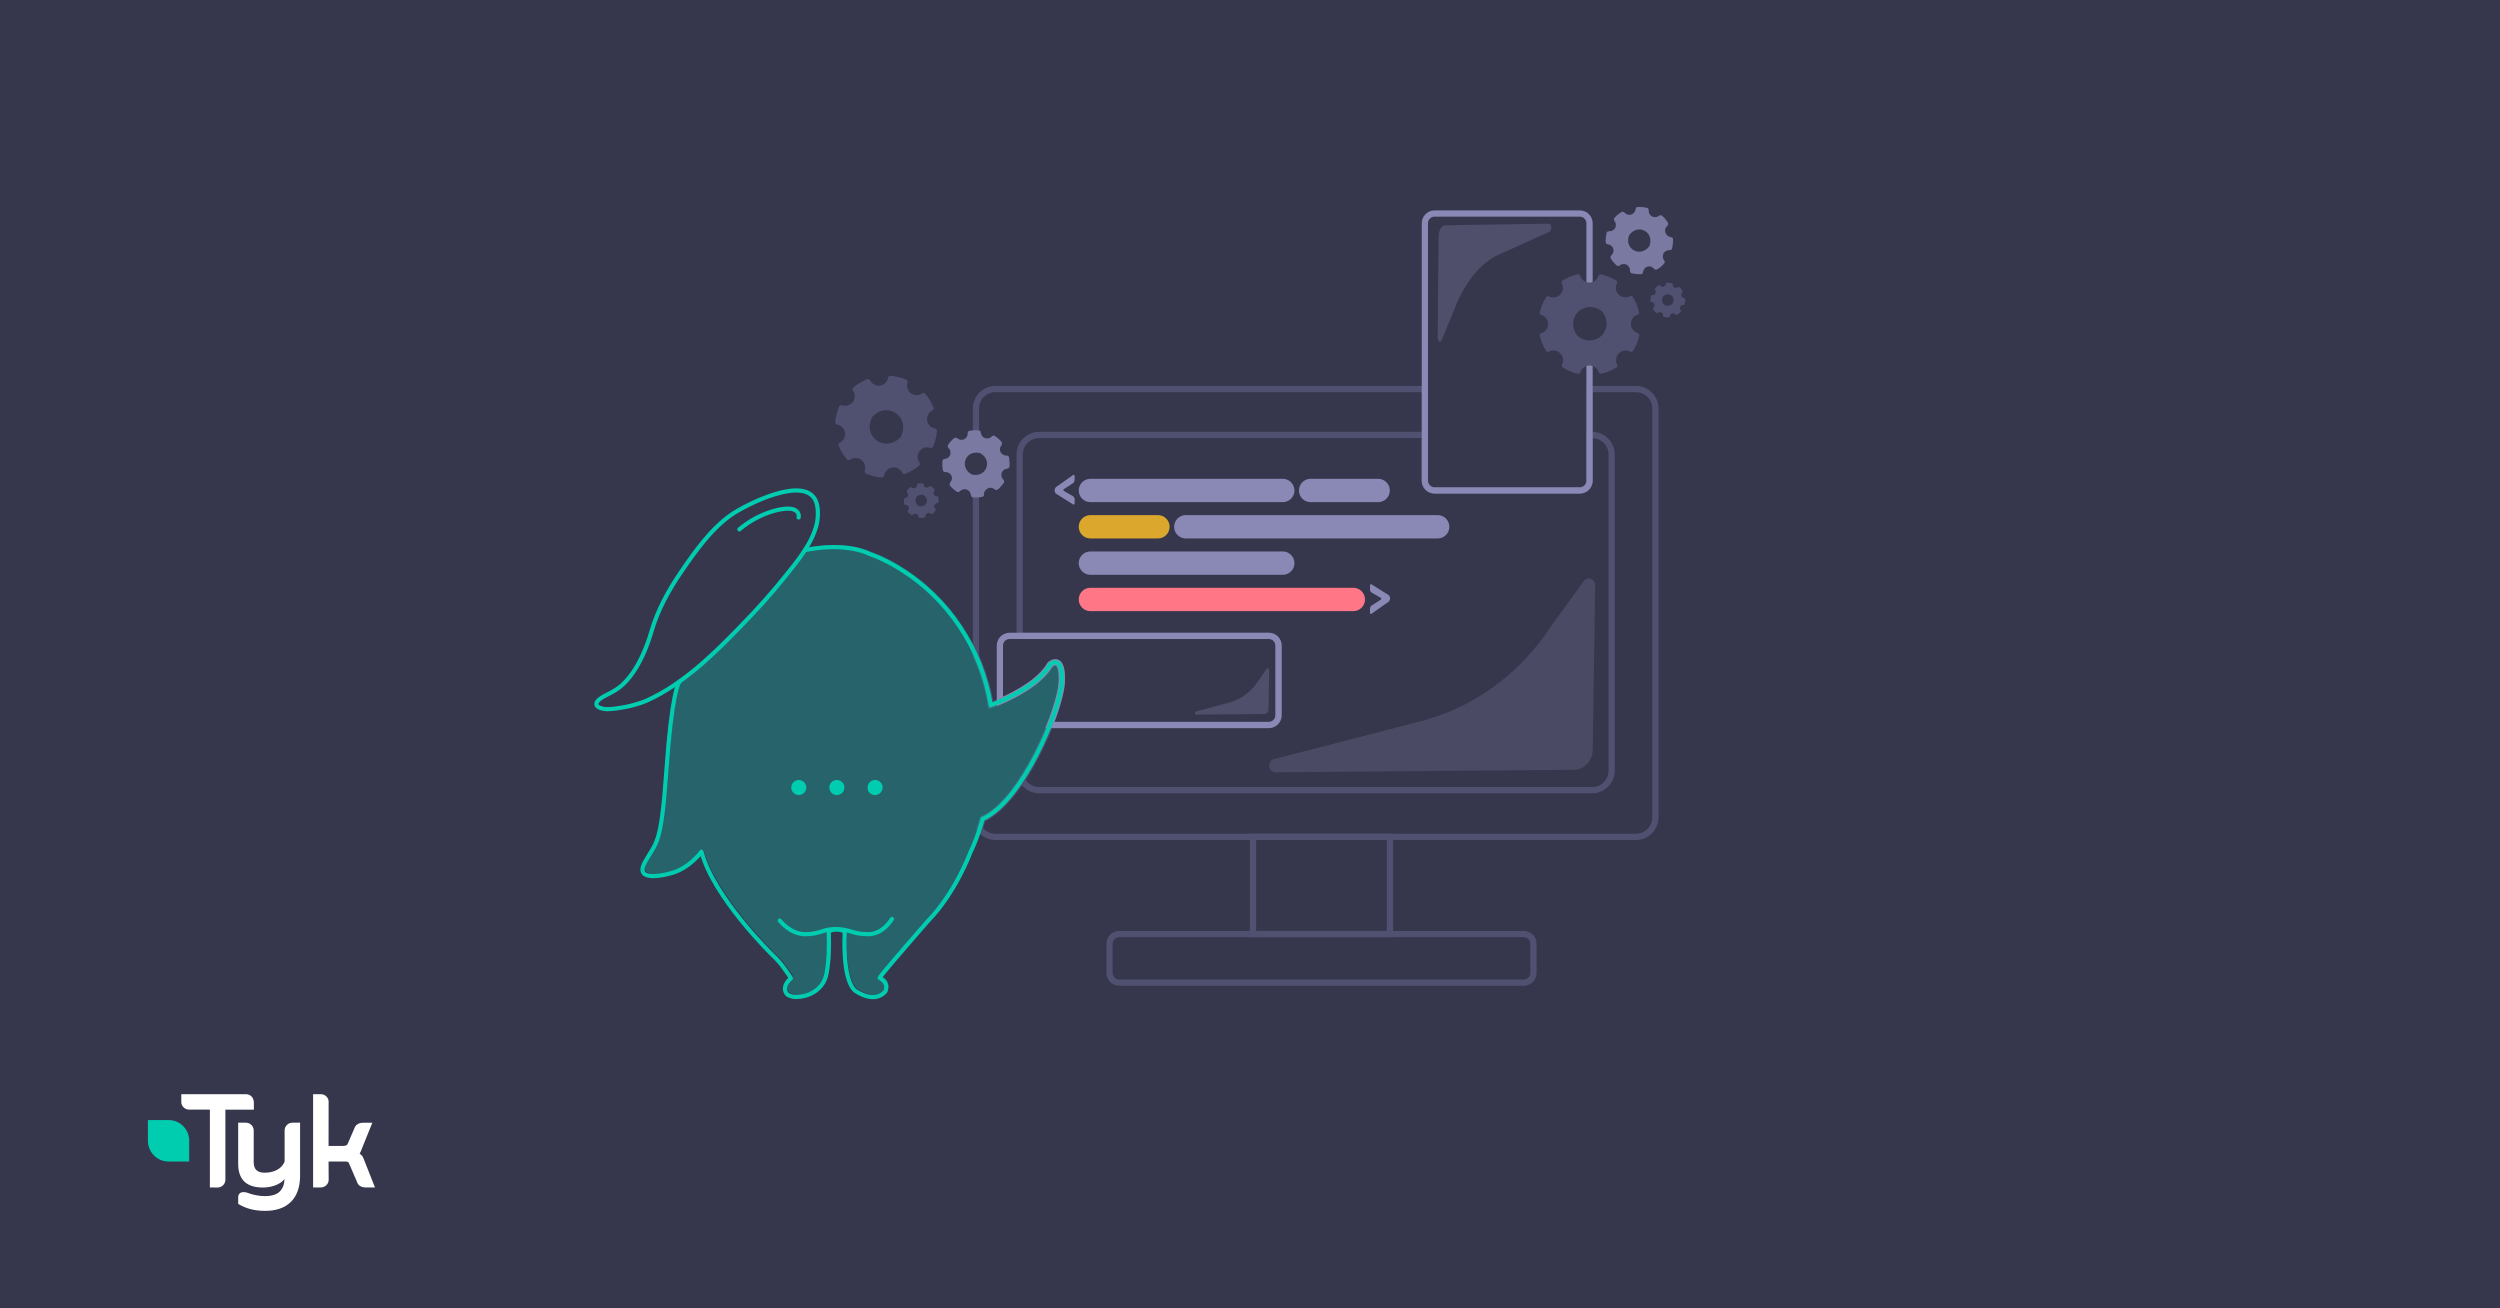 <svg xmlns="http://www.w3.org/2000/svg" width="1200" height="628" viewBox="0 0 1200 628" fill="none"><rect x="0" y="0" width="1200" height="628" fill="#333333" stroke="none"/><g clip-path="url(#clip0_225_914)"><rect width="1200" height="628" fill="#36364C"></rect><path d="M120.739 526.302C120.03 525.57 119.102 525.217 118.038 525.217H87.016V528.934C87.016 529.938 87.371 530.806 88.107 531.511C88.844 532.244 89.772 532.624 90.835 532.624H100.74V569.984L104.368 570.011C105.433 570.011 106.36 569.632 107.07 568.926C107.806 568.194 108.188 567.298 108.188 566.321V532.651L121.858 532.624V529.178C121.83 528.201 121.476 527.062 120.739 526.302Z" fill="white"></path><path d="M140.438 538.892C139.374 538.892 138.446 539.244 137.737 539.977C137 540.709 136.618 541.605 136.618 542.582V557.477C135.309 561.14 131.325 562.903 127.042 562.903C123.495 562.903 121.776 561.248 121.776 557.884V542.582C121.776 541.605 121.394 540.737 120.657 539.977C119.948 539.244 119.02 538.892 117.956 538.892H114.327V558.589C114.327 566.159 118.202 570.012 126.223 570.012C130.179 570.012 134.49 568.628 136.564 565.942C136.4 568.33 136.127 569.578 134.79 571.368C133.29 573.376 130.343 574.136 127.26 574.136C124.313 574.136 121.476 573.566 118.365 572.399C117.847 572.264 117.356 572.209 116.946 572.209C115.255 572.209 114.327 573.132 114.327 574.814V577.853L114.545 577.989C118.092 580.132 122.24 581.217 127.26 581.217C137.682 581.217 144.04 575.547 144.04 564.341V538.892H140.438Z" fill="white"></path><path d="M174.598 556.337C174.052 554.682 173.397 554.438 172.606 553.705C172.961 553.244 173.397 552.376 174.025 550.531L178.718 538.918H174.461C172.142 538.918 170.642 539.868 170.041 541.713L166.849 549.12C166.604 549.744 165.867 550.042 164.666 550.042H157.709L157.736 528.852C157.736 527.876 157.409 527.062 156.672 526.302C155.963 525.57 155.035 525.217 153.971 525.217H150.288V569.984H153.944C155.008 569.984 155.935 569.604 156.672 568.872C157.381 568.166 157.763 567.298 157.763 566.294L157.709 557.531H165.949C167.122 557.531 167.422 558.073 167.558 558.48L171.378 567.352C171.951 569.116 173.425 569.984 175.771 569.984H180L174.598 556.337Z" fill="white"></path><path d="M90.781 546.678C90.344 541.632 86.17 537.67 81.041 537.616H72.965H72.692H71V539.326V539.841V547.981C71.218 553.163 75.365 557.341 80.549 557.531H88.844H89.117H90.808V555.822V546.705C90.808 546.678 90.781 546.678 90.781 546.678Z" fill="#00CDB0"></path><path d="M615.718 231.317H523.407C521.133 231.317 519.29 233.158 519.29 235.428C519.29 237.697 521.133 239.538 523.407 239.538H615.718C617.992 239.538 619.836 237.697 619.836 235.428C619.836 233.158 617.992 231.317 615.718 231.317Z" fill="#8A89B5" stroke="#8A89B5" stroke-width="3" stroke-miterlimit="10"></path><path d="M555.797 248.749H523.407C521.133 248.749 519.29 250.589 519.29 252.859C519.29 255.129 521.133 256.969 523.407 256.969H555.797C558.071 256.969 559.914 255.129 559.914 252.859C559.914 250.589 558.071 248.749 555.797 248.749Z" fill="#DBA72C" stroke="#DBA72C" stroke-width="3" stroke-miterlimit="10"></path><path d="M661.499 231.317H629.11C626.836 231.317 624.992 233.158 624.992 235.428C624.992 237.697 626.836 239.538 629.11 239.538H661.499C663.773 239.538 665.617 237.697 665.617 235.428C665.617 233.158 663.773 231.317 661.499 231.317Z" fill="#8A89B5" stroke="#8A89B5" stroke-width="3" stroke-miterlimit="10"></path><path d="M690.07 248.749H569.198C566.924 248.749 565.08 250.589 565.08 252.859C565.08 255.129 566.924 256.969 569.198 256.969H690.07C692.344 256.969 694.188 255.129 694.188 252.859C694.188 250.589 692.344 248.749 690.07 248.749Z" fill="#8A89B5" stroke="#8A89B5" stroke-width="3" stroke-miterlimit="10"></path><path d="M615.718 266.19H523.407C521.133 266.19 519.29 268.031 519.29 270.301C519.29 272.571 521.133 274.411 523.407 274.411H615.718C617.992 274.411 619.836 272.571 619.836 270.301C619.836 268.031 617.992 266.19 615.718 266.19Z" fill="#8A89B5" stroke="#8A89B5" stroke-width="3" stroke-miterlimit="10"></path><path d="M649.586 283.631H523.407C521.133 283.631 519.29 285.471 519.29 287.741C519.29 290.011 521.133 291.851 523.407 291.851H649.586C651.86 291.851 653.703 290.011 653.703 287.741C653.703 285.471 651.86 283.631 649.586 283.631Z" fill="#FF7787" stroke="#FF7787" stroke-width="3" stroke-miterlimit="10"></path><path d="M515.818 241.642C515.818 242.156 515.462 242.352 515.022 242.081L507.012 237.059C506.572 236.788 506.216 236.143 506.216 235.628V235.198C506.216 234.684 506.562 234.02 506.984 233.721L515.05 228.025C515.472 227.726 515.818 227.904 515.818 228.418V230.522C515.818 231.037 515.462 231.682 515.032 231.962L510.718 234.74C510.287 235.021 510.296 235.46 510.746 235.713L515.004 238.153C515.453 238.406 515.818 239.042 515.818 239.556V241.632V241.642Z" fill="#8A89B5"></path><path d="M657.606 280.966C657.606 280.451 657.961 280.255 658.401 280.526L666.412 285.548C666.852 285.819 667.207 286.465 667.207 286.979V287.409C667.207 287.924 666.861 288.587 666.44 288.887L658.373 294.582C657.952 294.881 657.606 294.704 657.606 294.189V292.085C657.606 291.571 657.961 290.925 658.392 290.645L662.706 287.867C663.137 287.587 663.127 287.147 662.678 286.895L658.42 284.454C657.971 284.201 657.606 283.566 657.606 283.051V280.975V280.966Z" fill="#8A89B5"></path><path opacity="0.3" d="M744.919 299.978L760.239 278.899C760.632 278.366 761.165 277.973 761.783 277.777C762.401 277.581 763.056 277.599 763.655 277.824C764.263 278.048 764.778 278.469 765.143 279.021C765.508 279.573 765.695 280.237 765.685 280.91L764.506 360.017C764.469 362.523 763.505 364.927 761.82 366.694C760.136 368.462 757.852 369.472 755.475 369.491L612.209 370.716C611.469 370.716 610.758 370.426 610.206 369.902C609.654 369.388 609.298 368.677 609.205 367.901C609.111 367.125 609.289 366.348 609.71 365.703C610.122 365.058 610.749 364.6 611.46 364.403L679.954 346.719C706.456 340.416 729.674 323.704 744.9 299.969L744.919 299.978Z" fill="#7A79A1"></path><path d="M667.208 401.689H601.437V448.346H667.208V401.689Z" fill="#36364C" stroke="#505071" stroke-width="3" stroke-miterlimit="10"></path><path d="M731.387 448.346H537.248C534.664 448.346 532.569 450.439 532.569 453.022V466.993C532.569 469.576 534.664 471.669 537.248 471.669H731.387C733.971 471.669 736.066 469.576 736.066 466.993V453.022C736.066 450.439 733.971 448.346 731.387 448.346Z" stroke="#505071" stroke-width="3" stroke-miterlimit="10"></path><path d="M764.235 208.779H762.99V230.747C762.99 233.328 760.894 235.423 758.311 235.423H688.619C686.036 235.423 683.94 233.328 683.94 230.747V208.779H498.804C493.639 208.779 489.446 212.969 489.446 218.131V305.206H609.017C611.6 305.206 613.697 307.301 613.697 309.882V343.324C613.697 345.905 611.6 348 609.017 348H503.989C500.61 356.567 495.941 366.096 490.532 374.298C492.104 377.262 495.211 379.282 498.804 379.282H764.235C769.401 379.282 773.593 375.093 773.593 369.93V218.14C773.593 212.978 769.401 208.789 764.235 208.789V208.779Z" stroke="#505071" stroke-width="3" stroke-miterlimit="10"></path><path d="M785.235 186.746H762.99V230.747C762.99 233.328 760.894 235.422 758.311 235.422H688.619C686.036 235.422 683.94 233.328 683.94 230.747V186.746H477.804C472.638 186.746 468.446 190.936 468.446 196.098V314.764C471.824 322.282 474.239 330.26 475.596 338.489C483.298 335.543 498.327 328.801 504.036 319.009C504.036 319.009 510.315 313.398 509.651 327.463C508.986 340.865 491.009 384.285 471.703 393.123C471.225 394.834 470.739 396.415 470.261 397.864C471.965 400.183 474.707 401.698 477.804 401.698H785.235C790.401 401.698 794.593 397.509 794.593 392.347V196.098C794.593 190.936 790.401 186.746 785.235 186.746Z" stroke="#505071" stroke-width="3" stroke-miterlimit="10"></path><path opacity="0.3" d="M510.596 326.406C509.931 339.808 491.86 383.612 472.451 392.253C467.697 409.638 459.612 426.742 446.388 441.191C432.978 456.584 423.086 468.18 423.273 468.461C423.554 468.741 427.746 470.359 426.128 474.736C426.128 474.736 421.851 481.292 411.575 474.643C405.015 469.134 406.531 446.232 406.531 446.232C406.531 446.232 403.2 443.95 398.829 446.138C399.119 452.984 399.119 460.11 397.688 466.759C396.162 473.885 389.415 477.682 382.845 477.588C381.984 477.588 380.945 477.308 380.085 477.018C379.42 476.831 378.849 476.354 378.466 475.783C376.753 473.118 378.746 470.275 380.655 468.657C380.178 467.423 378.943 465.899 378.091 464.758C376.379 462.102 374.189 459.623 371.812 457.444C371.812 457.444 343.559 429.885 337.757 407.842C337.757 407.842 331.571 416.586 321.969 418.485C321.969 418.485 305.04 423.235 310.552 412.976C316.074 402.717 318.348 405.56 320.921 368.789C323.485 332.017 326.723 326.603 327.294 326.126L387.318 263.122C387.318 263.122 405.68 258.652 418.8 265.114C418.8 265.114 424.125 266.732 432.117 271.576C456.084 286.119 471.974 310.443 476.344 337.619C484.046 334.767 499.169 327.931 504.878 318.046C504.971 318.046 511.251 312.435 510.586 326.406H510.596Z" fill="#00CDB0"></path><path d="M302.289 324.892C306.856 319.187 310.561 310.64 312.751 302.943C315.606 293.058 320.93 283.276 326.733 274.813C333.489 264.928 341.191 253.911 351.177 246.972C357.84 242.409 386.851 227.399 391.792 240.987C392.84 243.839 392.746 248.403 392.073 251.349C389.976 260.663 382.939 269.117 377.137 276.337C370.474 284.698 363.342 292.591 355.921 300.184C342.792 313.773 328.239 328.118 310.833 336.105C306.65 338.003 301.512 339.238 296.945 339.902C294.278 340.285 290.001 340.949 287.437 339.518C284.012 337.526 288.859 334.674 291.049 333.627C296.468 330.961 298.948 329.063 302.27 324.883L302.289 324.892Z" fill="#36364C" stroke="#00CDB0" stroke-width="2" stroke-linecap="round" stroke-linejoin="round"></path><path d="M383.425 381.62C385.419 381.62 387.038 380.002 387.038 378.01C387.038 376.018 385.419 374.4 383.425 374.4C381.432 374.4 379.813 376.018 379.813 378.01C379.813 380.002 381.432 381.62 383.425 381.62Z" fill="#00CDB0"></path><path d="M401.693 381.62C403.686 381.62 405.305 380.002 405.305 378.01C405.305 376.018 403.686 374.4 401.693 374.4C399.7 374.4 398.081 376.018 398.081 378.01C398.081 380.002 399.7 381.62 401.693 381.62Z" fill="#00CDB0"></path><path d="M420.045 381.62C422.038 381.62 423.657 380.002 423.657 378.01C423.657 376.018 422.038 374.4 420.045 374.4C418.051 374.4 416.432 376.018 416.432 378.01C416.339 380.002 417.958 381.62 420.045 381.62Z" fill="#00CDB0"></path><path d="M609.017 305.206H484.626C482.044 305.206 479.947 307.301 479.947 309.882V336.703C488.024 333.215 499.272 327.164 504.036 319C504.036 319 510.315 313.389 509.651 327.454C509.435 331.84 507.348 339.443 503.989 348H609.017C611.6 348 613.697 345.905 613.697 343.324V309.882C613.697 307.301 611.6 305.206 609.017 305.206Z" stroke="#8A89B5" stroke-width="3" stroke-miterlimit="10"></path><path d="M383.332 248.393C383.332 248.393 384.183 245.167 380.094 244.306C376.004 243.455 364.587 245.924 354.883 254.098" stroke="#00CDB0" stroke-width="2" stroke-linecap="round" stroke-linejoin="round"></path><path d="M428.13 441.107C428.13 441.107 424.041 448.421 416.713 448.421C409.385 448.421 407.776 445.952 401.206 445.952C394.637 445.952 393.879 448.421 386.56 448.421C379.242 448.421 374.292 441.865 374.292 441.865" stroke="#00CDB0" stroke-width="2" stroke-linecap="round" stroke-linejoin="round"></path><path opacity="0.3" d="M604.469 326.145L607.951 321.113C608.035 320.983 608.166 320.889 608.306 320.842C608.447 320.796 608.596 320.805 608.737 320.852C608.877 320.908 608.989 321.001 609.074 321.142C609.158 321.272 609.205 321.431 609.195 321.59L608.924 340.472C608.924 341.07 608.699 341.641 608.316 342.062C607.932 342.482 607.417 342.726 606.874 342.726L574.279 343.016C574.111 343.016 573.952 342.95 573.821 342.819C573.699 342.698 573.615 342.529 573.596 342.342C573.577 342.155 573.615 341.968 573.708 341.818C573.802 341.669 573.942 341.557 574.111 341.51L589.692 337.292C595.719 335.787 601.007 331.793 604.469 326.135V326.145Z" fill="#8A89B5"></path><path d="M326.255 327.08C325.685 327.464 322.447 332.878 319.882 369.743C317.318 406.515 315.128 403.663 309.513 413.931C303.992 424.19 320.93 419.439 320.93 419.439C330.542 417.447 336.718 408.797 336.718 408.797C342.52 430.933 370.773 458.399 370.773 458.399C373.15 460.587 375.246 463.056 377.052 465.712C377.81 466.947 379.046 468.275 379.617 469.612C377.717 471.136 375.714 474.082 377.427 476.738C377.81 477.402 378.381 477.692 379.046 477.972C379.907 478.262 380.852 478.543 381.806 478.543C388.367 478.636 395.123 474.933 396.649 467.713C397.978 460.971 397.978 453.845 397.791 447.093C402.067 444.904 405.492 447.186 405.492 447.186C405.492 447.186 403.967 470.089 410.537 475.597C420.906 482.34 425.089 475.691 425.089 475.691C426.614 471.323 422.525 469.705 422.234 469.415C421.954 469.135 431.939 457.539 445.35 442.145C458.76 428.464 465.891 408.89 465.891 408.89C465.891 408.89 468.839 403.279 471.693 393.114C491 384.276 508.977 340.856 509.641 327.454C510.306 313.389 504.026 319 504.026 319C498.318 328.792 483.288 335.534 475.586 338.48C471.113 311.397 455.232 287.073 431.162 272.531C423.17 267.687 417.845 266.069 417.845 266.069C404.716 259.7 386.364 264.077 386.364 264.077" stroke="#00CDB0" stroke-width="2" stroke-linecap="round" stroke-linejoin="round"></path><path d="M758.302 102.485H688.61C686.026 102.485 683.931 104.579 683.931 107.161V230.746C683.931 233.328 686.026 235.422 688.61 235.422H758.302C760.886 235.422 762.981 233.328 762.981 230.746V107.161C762.981 104.579 760.886 102.485 758.302 102.485Z" stroke="#8A89B5" stroke-width="3" stroke-miterlimit="10"></path><path opacity="0.3" d="M697.323 150.405L691.988 163.226C691.848 163.554 691.661 163.787 691.455 163.909C691.24 164.03 691.015 164.012 690.8 163.881C690.594 163.741 690.407 163.488 690.276 163.151C690.145 162.815 690.079 162.413 690.089 162.001L690.5 113.886C690.51 112.361 690.847 110.903 691.436 109.827C692.026 108.752 692.821 108.144 693.645 108.125L743.544 107.377C743.796 107.377 744.049 107.555 744.245 107.873C744.442 108.191 744.564 108.621 744.592 109.088C744.62 109.556 744.564 110.033 744.414 110.426C744.273 110.818 744.049 111.099 743.806 111.221L719.951 121.975C710.724 125.809 702.629 135.975 697.332 150.405H697.323Z" fill="#8A89B5"></path><path d="M769.12 140.772H757.104V168.959H769.12V140.772Z" fill="#36364C"></path><path d="M475.128 217.233H463.112V229.241H475.128V217.233Z" fill="#36364C"></path><path d="M782.811 155.436C782.811 153.351 784.168 151.686 786.049 151.059C786.573 150.854 786.882 150.433 786.779 149.806C786.152 147.197 785.113 144.7 783.756 142.512C783.447 142.091 782.923 141.885 782.399 142.203C780.63 143.138 778.431 142.83 776.971 141.371C775.512 139.912 775.203 137.724 776.138 136.05C776.344 135.526 776.241 135.012 775.83 134.694C773.64 133.338 771.132 132.3 768.53 131.673C768.006 131.57 767.491 131.879 767.276 132.402C766.649 134.282 764.983 135.638 762.896 135.638C760.81 135.638 759.144 134.282 758.517 132.402C758.311 131.879 757.89 131.57 757.263 131.673C754.652 132.3 752.153 133.338 749.963 134.694C749.542 135.002 749.336 135.526 749.654 136.05C750.59 137.827 750.281 140.015 748.822 141.474C747.362 142.933 745.172 143.138 743.497 142.306C742.973 142.1 742.458 142.203 742.14 142.615C740.783 144.803 739.744 147.309 739.117 149.909C739.014 150.433 739.323 150.947 739.847 151.162C741.728 151.789 743.085 153.453 743.085 155.539C743.085 157.624 741.728 159.289 739.847 159.916C739.323 160.121 739.014 160.542 739.117 161.169C739.744 163.778 740.783 166.275 742.14 168.463C742.448 168.884 742.973 169.09 743.497 168.772C745.275 167.837 747.465 168.145 748.924 169.604C750.384 171.063 750.703 173.251 749.757 175.028C749.551 175.552 749.654 176.066 750.066 176.384C752.256 177.74 754.764 178.778 757.366 179.405C757.89 179.508 758.404 179.199 758.62 178.675C759.144 176.796 760.913 175.44 762.999 175.44C765.086 175.44 766.752 176.796 767.379 178.675C767.585 179.199 768.006 179.508 768.633 179.405C771.244 178.778 773.743 177.74 775.933 176.384C776.354 176.076 776.56 175.552 776.241 175.028C775.306 173.251 775.614 171.063 777.074 169.604C778.534 168.145 780.724 167.827 782.502 168.772C783.026 168.978 783.541 168.875 783.859 168.463C785.216 166.275 786.255 163.769 786.882 161.169C786.985 160.645 786.676 160.131 786.152 159.916C784.168 159.186 782.811 157.409 782.811 155.436ZM757.356 161.374C757.253 161.272 757.15 161.272 757.15 161.169C750.787 152.724 760.388 143.129 768.942 149.385C769.045 149.488 769.148 149.591 769.148 149.591C775.409 158.139 765.807 167.734 757.356 161.374Z" fill="#505071"></path><path d="M799.413 111.632C798.992 110.379 799.413 109.126 800.349 108.396C800.77 107.975 800.873 107.358 800.554 106.834C799.825 105.581 798.889 104.543 797.841 103.599C797.419 103.178 796.802 103.178 796.278 103.599C795.342 104.328 794.088 104.431 792.937 103.907C791.898 103.281 791.271 102.243 791.374 100.989C791.374 100.363 791.065 99.839 790.438 99.736C789.081 99.428 787.621 99.315 786.264 99.315C785.637 99.315 785.113 99.736 785.113 100.353C785.01 101.504 784.177 102.542 783.026 102.963C781.772 103.383 780.518 102.963 779.788 102.027C779.367 101.607 778.75 101.504 778.225 101.822C776.971 102.551 775.933 103.486 774.987 104.534C774.566 104.955 774.566 105.572 774.987 106.096C775.717 107.031 775.82 108.284 775.296 109.434C774.669 110.472 773.518 111.099 772.376 110.996C771.749 110.996 771.225 111.305 771.122 111.931C770.814 113.287 770.701 114.746 770.701 116.102C770.701 116.729 771.122 117.252 771.74 117.252C772.891 117.355 774.033 118.187 774.351 119.338C774.772 120.591 774.248 121.844 773.415 122.573C772.994 122.994 772.891 123.612 773.209 124.135C773.939 125.388 774.875 126.426 775.923 127.371C776.344 127.792 776.962 127.792 777.486 127.371C778.422 126.642 779.676 126.539 780.827 127.062C781.866 127.689 782.493 128.839 782.39 129.98C782.39 130.607 782.699 131.13 783.326 131.233C784.683 131.542 786.143 131.654 787.5 131.654C788.127 131.654 788.651 131.233 788.651 130.616C788.754 129.466 789.586 128.325 790.738 128.007C791.992 127.586 793.246 128.11 793.976 129.045C794.284 129.466 795.014 129.569 795.538 129.251C796.792 128.521 797.831 127.586 798.776 126.539C799.197 126.118 799.197 125.388 798.776 124.977C798.046 124.042 797.943 122.789 798.468 121.638C799.095 120.6 800.246 119.974 801.387 120.077C802.014 120.077 802.538 119.768 802.641 119.141C802.95 117.785 803.062 116.326 803.062 114.97C803.062 114.344 802.641 113.82 802.024 113.82C800.873 113.717 799.834 112.885 799.413 111.632ZM791.589 118.3C787.415 123.724 779.695 119.656 781.885 113.194C781.885 113.091 781.987 112.885 782.09 112.773C786.264 107.143 794.088 111.314 791.795 117.879C791.692 118.085 791.692 118.187 791.589 118.3Z" fill="#7A79A1"></path><path d="M807.021 142.025C806.806 141.38 807.021 140.735 807.508 140.36C807.723 140.145 807.779 139.818 807.62 139.556C807.246 138.911 806.759 138.369 806.216 137.892C806.001 137.677 805.673 137.677 805.411 137.892C804.925 138.266 804.279 138.322 803.689 138.051C803.147 137.723 802.829 137.19 802.885 136.545C802.885 136.218 802.726 135.956 802.398 135.9C801.696 135.741 800.947 135.685 800.246 135.685C799.918 135.685 799.656 135.9 799.656 136.227C799.6 136.816 799.169 137.359 798.58 137.574C797.934 137.789 797.288 137.574 796.914 137.087C796.699 136.872 796.371 136.816 796.109 136.975C795.464 137.349 794.921 137.835 794.443 138.378C794.228 138.593 794.228 138.92 794.443 139.182C794.818 139.668 794.874 140.314 794.602 140.903C794.275 141.445 793.685 141.763 793.096 141.707C792.768 141.707 792.506 141.866 792.45 142.193C792.291 142.895 792.235 143.643 792.235 144.344C792.235 144.672 792.45 144.934 792.778 144.934C793.367 144.99 793.966 145.42 794.125 146.009C794.34 146.654 794.069 147.3 793.639 147.674C793.423 147.889 793.367 148.216 793.536 148.478C793.91 149.123 794.397 149.666 794.939 150.143C795.155 150.358 795.482 150.358 795.744 150.143C796.231 149.768 796.877 149.712 797.466 149.984C798.009 150.311 798.327 150.9 798.271 151.489C798.271 151.817 798.43 152.078 798.758 152.134C799.459 152.293 800.208 152.35 800.91 152.35C801.238 152.35 801.5 152.134 801.5 151.807C801.556 151.218 801.986 150.619 802.576 150.46C803.222 150.245 803.867 150.517 804.242 151.003C804.401 151.218 804.784 151.274 805.046 151.106C805.692 150.732 806.235 150.245 806.712 149.703C806.927 149.488 806.927 149.114 806.712 148.899C806.338 148.412 806.282 147.767 806.553 147.178C806.881 146.636 807.47 146.318 808.06 146.374C808.387 146.374 808.649 146.215 808.706 145.887C808.865 145.186 808.921 144.438 808.921 143.737C808.921 143.409 808.706 143.147 808.378 143.147C807.788 143.091 807.246 142.661 807.03 142.016L807.021 142.025ZM802.978 145.467C800.826 148.263 796.839 146.168 797.972 142.829C797.972 142.773 798.028 142.67 798.084 142.614C800.236 139.706 804.279 141.857 803.091 145.252C803.034 145.354 803.034 145.41 802.978 145.467Z" fill="#505071"></path><path d="M428.308 224.387C430.376 224.088 432.22 225.182 433.109 226.949C433.39 227.436 433.848 227.688 434.456 227.492C436.946 226.491 439.276 225.098 441.241 223.442C441.606 223.068 441.737 222.526 441.354 222.058C440.165 220.44 440.156 218.233 441.391 216.578C442.626 214.923 444.751 214.296 446.538 214.979C447.081 215.11 447.586 214.932 447.839 214.474C448.859 212.108 449.533 209.489 449.776 206.815C449.804 206.282 449.42 205.814 448.868 205.683C446.922 205.337 445.34 203.878 445.031 201.821C444.723 199.763 445.827 197.912 447.596 197.023C448.082 196.743 448.335 196.285 448.138 195.677C447.137 193.189 445.743 190.86 444.086 188.897C443.712 188.532 443.169 188.401 442.701 188.784C441.082 189.972 438.874 189.981 437.217 188.747C435.561 187.512 435.037 185.38 435.617 183.603C435.748 183.061 435.57 182.556 435.112 182.303C432.744 181.284 430.124 180.611 427.447 180.368C426.914 180.34 426.446 180.723 426.315 181.275C425.968 183.22 424.509 184.8 422.45 185.109C420.391 185.418 418.538 184.314 417.649 182.547C417.368 182.06 416.91 181.808 416.301 182.004C413.812 183.005 411.482 184.398 409.516 186.054C409.151 186.428 409.02 186.97 409.404 187.438C410.593 189.056 410.602 191.263 409.367 192.918C408.131 194.573 406.007 195.2 404.117 194.526C403.574 194.395 403.069 194.573 402.816 195.031C401.796 197.397 401.122 200.025 400.879 202.691C400.851 203.224 401.234 203.691 401.786 203.822C403.724 204.065 405.315 205.627 405.623 207.684C405.932 209.742 404.828 211.593 403.059 212.482C402.573 212.762 402.32 213.221 402.516 213.829C403.518 216.316 404.912 218.645 406.569 220.609C406.943 220.973 407.486 221.104 407.954 220.721C409.573 219.533 411.781 219.524 413.438 220.758C415.094 221.993 415.721 224.116 415.047 226.005C414.916 226.547 415.094 227.052 415.553 227.305C417.92 228.324 420.55 228.997 423.217 229.24C423.75 229.268 424.218 228.885 424.349 228.333C424.789 226.267 426.343 224.667 428.308 224.387ZM418.734 200.081C418.819 199.96 418.809 199.857 418.912 199.848C426.352 192.329 437.236 200.427 432.285 209.798C432.201 209.92 432.107 210.032 432.107 210.032C424.555 217.457 413.662 209.358 418.734 200.081Z" fill="#505071"></path><path d="M474.089 234.459C475.268 233.86 476.569 234.094 477.421 234.917C477.898 235.272 478.525 235.282 479.002 234.898C480.134 233.991 481.033 232.916 481.81 231.747C482.165 231.27 482.072 230.653 481.585 230.204C480.724 229.381 480.443 228.156 480.79 226.949C481.257 225.827 482.203 225.06 483.457 224.976C484.074 224.883 484.542 224.499 484.561 223.863C484.673 222.479 484.561 221.02 484.364 219.674C484.271 219.056 483.784 218.598 483.167 218.692C482.015 218.757 480.864 218.084 480.284 217.008C479.685 215.83 479.919 214.53 480.743 213.679C481.098 213.202 481.108 212.576 480.724 212.099C479.816 210.967 478.74 210.069 477.57 209.293C477.093 208.938 476.475 209.031 476.026 209.517C475.203 210.378 473.977 210.658 472.769 210.312C471.646 209.845 470.86 208.797 470.795 207.647C470.701 207.03 470.318 206.562 469.681 206.544C468.296 206.431 466.836 206.544 465.489 206.74C464.871 206.834 464.412 207.32 464.506 207.937C464.572 209.087 463.907 210.34 462.822 210.817C461.642 211.416 460.332 211.079 459.49 210.359C459.013 210.004 458.386 209.994 457.908 210.378C456.776 211.285 455.878 212.36 455.101 213.529C454.745 214.006 454.839 214.624 455.326 215.072C456.186 215.895 456.467 217.121 456.121 218.327C455.653 219.449 454.605 220.235 453.454 220.3C452.836 220.394 452.368 220.777 452.35 221.413C452.237 222.797 452.35 224.256 452.546 225.603C452.64 226.22 453.126 226.678 453.744 226.585C454.895 226.519 456.149 227.183 456.626 228.268C457.225 229.446 456.888 230.756 456.065 231.616C455.7 231.99 455.7 232.719 456.084 233.196C456.991 234.328 458.068 235.226 459.237 236.002C459.715 236.357 460.435 236.245 460.781 235.777C461.605 234.917 462.831 234.637 464.038 234.983C465.161 235.45 465.947 236.498 466.013 237.648C466.106 238.265 466.49 238.733 467.126 238.751C468.511 238.864 469.971 238.751 471.319 238.555C471.937 238.461 472.395 237.975 472.302 237.358C472.236 236.208 472.91 235.057 474.089 234.459ZM466.35 227.688C460.379 224.35 463.28 216.129 469.999 217.354C470.102 217.336 470.327 217.41 470.439 217.504C476.616 220.815 473.621 229.156 466.789 227.838C466.565 227.763 466.462 227.782 466.35 227.688Z" fill="#7A79A1"></path><path d="M445.097 246.383C445.705 246.074 446.379 246.196 446.819 246.617C447.062 246.795 447.39 246.804 447.633 246.607C448.213 246.14 448.681 245.588 449.084 244.98C449.261 244.737 449.215 244.419 448.962 244.185C448.522 243.765 448.372 243.129 448.55 242.502C448.793 241.922 449.28 241.529 449.926 241.483C450.244 241.436 450.487 241.24 450.497 240.912C450.553 240.192 450.497 239.444 450.394 238.752C450.347 238.434 450.094 238.2 449.776 238.247C449.186 238.275 448.588 237.929 448.288 237.377C447.979 236.769 448.101 236.096 448.522 235.656C448.7 235.413 448.709 235.086 448.513 234.843C448.045 234.263 447.493 233.795 446.884 233.393C446.641 233.216 446.323 233.262 446.089 233.515C445.668 233.954 445.031 234.104 444.404 233.926C443.824 233.683 443.422 233.15 443.384 232.552C443.337 232.234 443.141 231.991 442.813 231.981C442.093 231.925 441.344 231.981 440.652 232.084C440.333 232.131 440.1 232.383 440.146 232.701C440.174 233.29 439.837 233.945 439.276 234.188C438.668 234.497 437.994 234.319 437.554 233.954C437.311 233.777 436.983 233.767 436.74 233.964C436.16 234.431 435.692 234.983 435.289 235.591C435.112 235.834 435.158 236.152 435.411 236.386C435.851 236.807 436.001 237.443 435.823 238.069C435.579 238.649 435.046 239.051 434.447 239.089C434.129 239.135 433.886 239.332 433.876 239.659C433.82 240.379 433.876 241.127 433.979 241.819C434.026 242.137 434.279 242.371 434.597 242.324C435.186 242.296 435.841 242.633 436.085 243.194C436.394 243.802 436.216 244.475 435.795 244.924C435.608 245.111 435.608 245.495 435.804 245.738C436.272 246.318 436.824 246.785 437.432 247.187C437.676 247.365 438.05 247.318 438.228 247.066C438.649 246.626 439.285 246.477 439.912 246.654C440.493 246.897 440.895 247.43 440.932 248.029C440.979 248.347 441.176 248.59 441.503 248.599C442.224 248.656 442.973 248.599 443.665 248.497C443.983 248.45 444.217 248.197 444.17 247.879C444.142 247.29 444.489 246.692 445.097 246.383ZM441.101 242.885C438.022 241.165 439.519 236.919 442.982 237.555C443.038 237.555 443.15 237.583 443.206 237.63C446.398 239.341 444.854 243.643 441.325 242.96C441.213 242.923 441.157 242.932 441.101 242.885Z" fill="#505071"></path></g><defs><clipPath id="clip0_225_914"><rect width="1200" height="628" fill="white"></rect></clipPath></defs></svg>